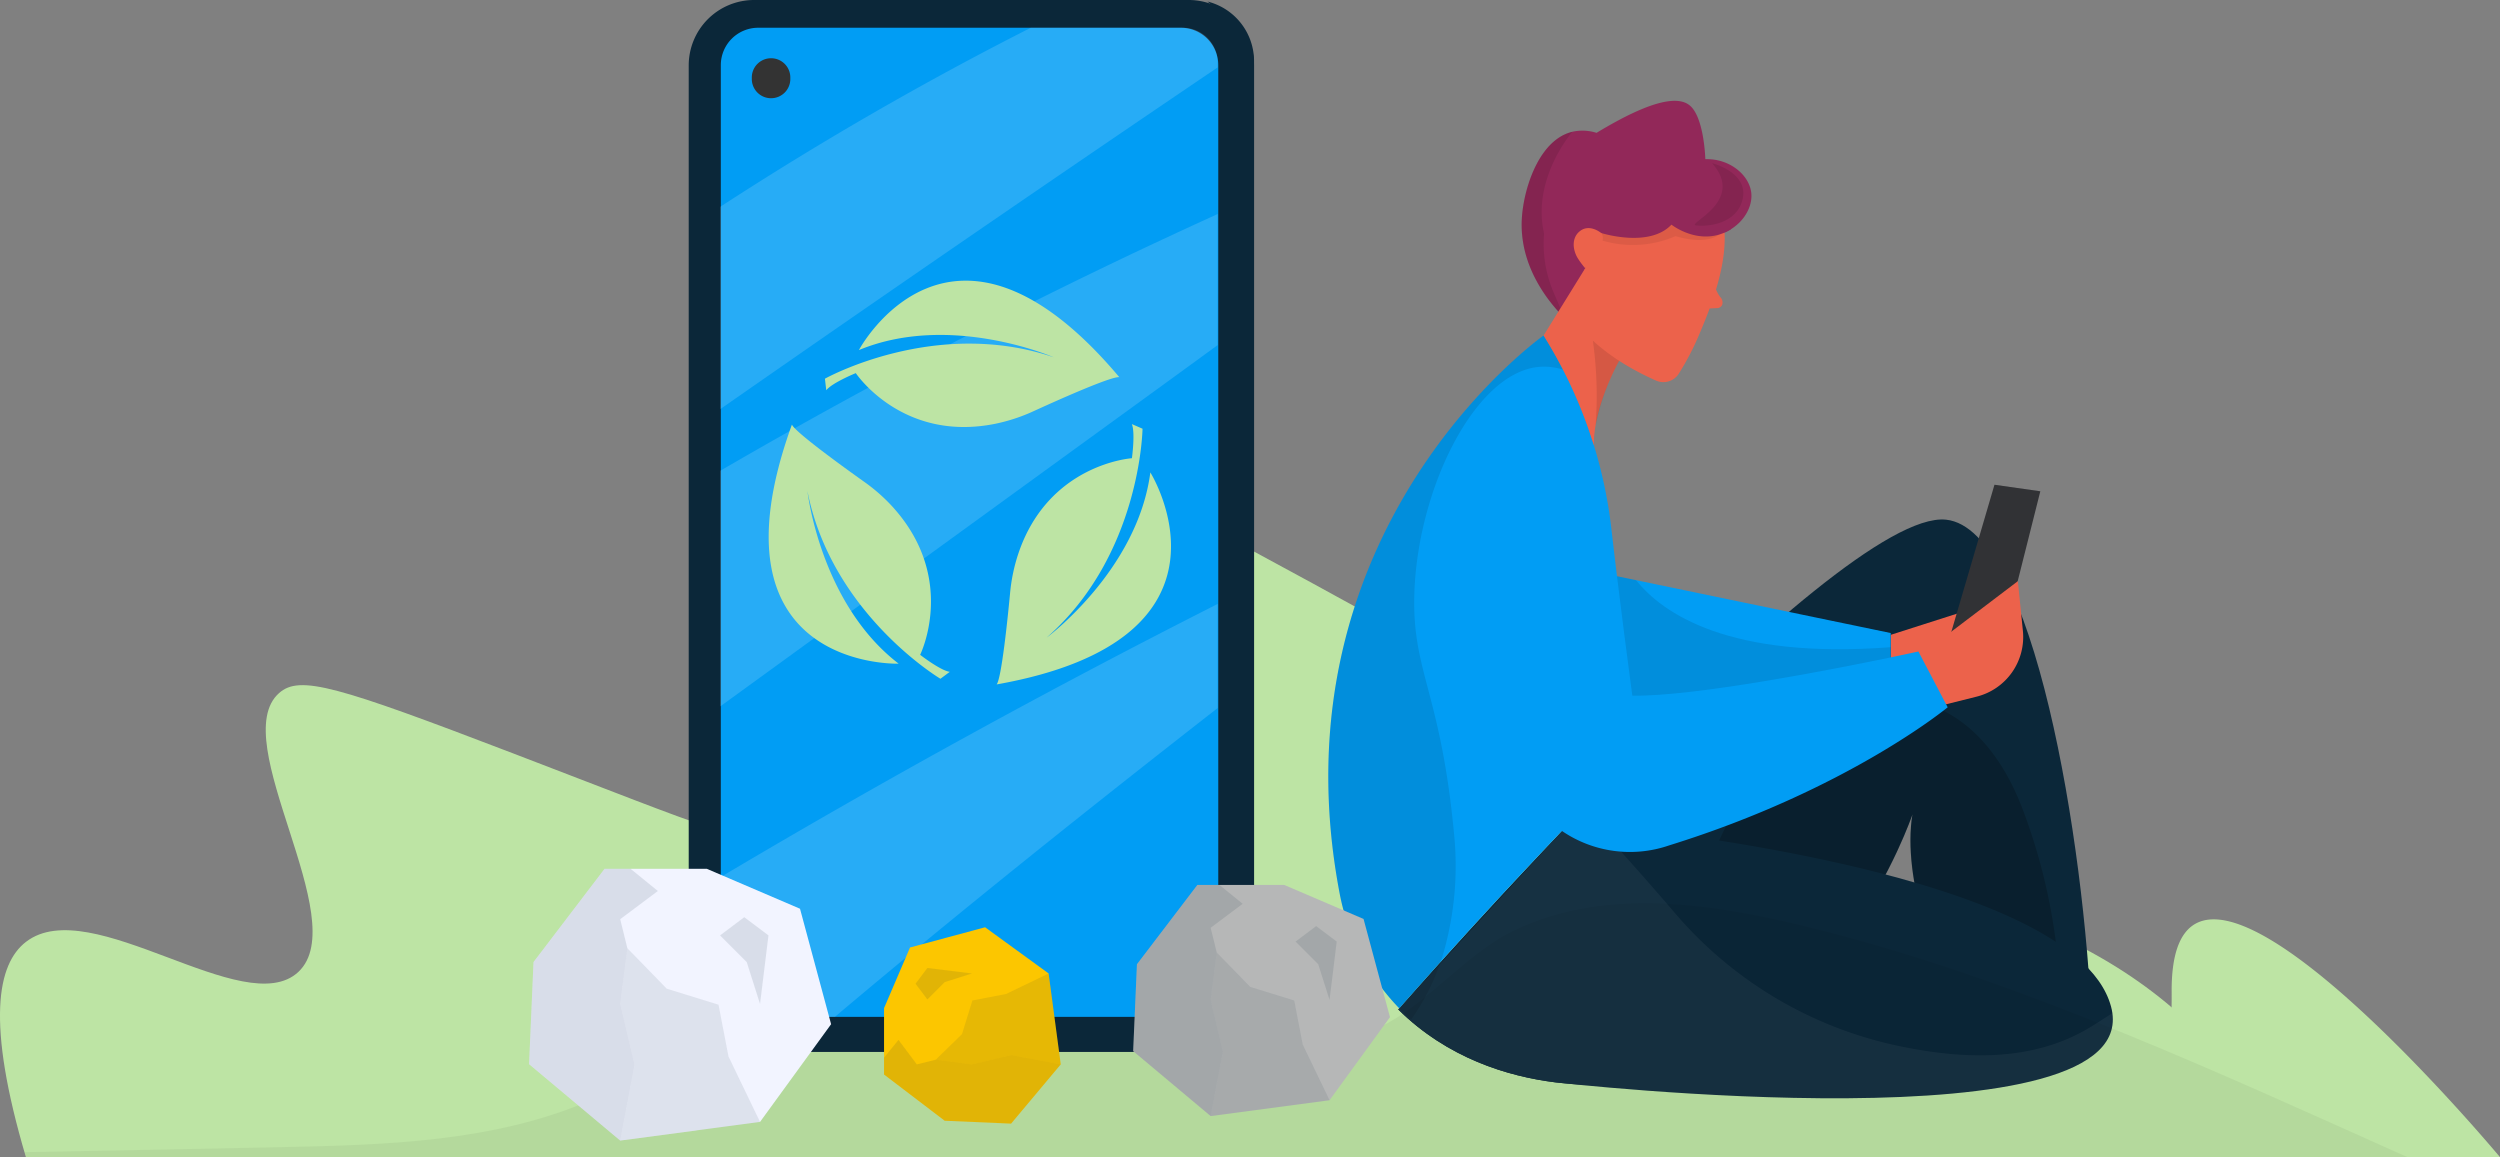 <svg id="Grupo_733" data-name="Grupo 733" xmlns="http://www.w3.org/2000/svg" xmlns:xlink="http://www.w3.org/1999/xlink" width="447.119" height="206.948" viewBox="0 0 447.119 206.948">
  <rect x="0" y="0" width="447.119" height="206.948" fill="#808080" stroke="none"/>
  <defs>
    <clipPath id="clip-path">
      <rect id="Rectángulo_443" data-name="Rectángulo 443" width="447.119" height="206.948" fill="none"/>
    </clipPath>
    <clipPath id="clip-path-3">
      <rect id="Rectángulo_423" data-name="Rectángulo 423" width="11.891" height="34.514" fill="none"/>
    </clipPath>
    <clipPath id="clip-path-4">
      <rect id="Rectángulo_424" data-name="Rectángulo 424" width="21.966" height="6.226" fill="none"/>
    </clipPath>
    <clipPath id="clip-path-5">
      <rect id="Rectángulo_425" data-name="Rectángulo 425" width="8.688" height="11.193" fill="none"/>
    </clipPath>
    <clipPath id="clip-path-6">
      <rect id="Rectángulo_426" data-name="Rectángulo 426" width="60.215" height="43.486" fill="none"/>
    </clipPath>
    <clipPath id="clip-path-7">
      <rect id="Rectángulo_427" data-name="Rectángulo 427" width="127.8" height="49.424" fill="none"/>
    </clipPath>
    <clipPath id="clip-path-8">
      <rect id="Rectángulo_428" data-name="Rectángulo 428" width="48.956" height="21.372" fill="none"/>
    </clipPath>
    <clipPath id="clip-path-9">
      <rect id="Rectángulo_429" data-name="Rectángulo 429" width="41.96" height="122.352" fill="none"/>
    </clipPath>
    <clipPath id="clip-path-10">
      <rect id="Rectángulo_430" data-name="Rectángulo 430" width="4.712" height="15.306" fill="none"/>
    </clipPath>
    <clipPath id="clip-path-11">
      <rect id="Rectángulo_431" data-name="Rectángulo 431" width="426.177" height="45.397" fill="none"/>
    </clipPath>
    <clipPath id="clip-path-12">
      <rect id="Rectángulo_432" data-name="Rectángulo 432" width="88.964" height="176.902" fill="none"/>
    </clipPath>
    <clipPath id="clip-path-13">
      <rect id="Rectángulo_433" data-name="Rectángulo 433" width="25.008" height="34.401" fill="none"/>
    </clipPath>
    <clipPath id="clip-path-14">
      <rect id="Rectángulo_434" data-name="Rectángulo 434" width="23.038" height="48.619" fill="none"/>
    </clipPath>
    <clipPath id="clip-path-15">
      <rect id="Rectángulo_435" data-name="Rectángulo 435" width="8.66" height="15.525" fill="none"/>
    </clipPath>
    <clipPath id="clip-path-16">
      <rect id="Rectángulo_436" data-name="Rectángulo 436" width="21.264" height="29.25" fill="none"/>
    </clipPath>
    <clipPath id="clip-path-17">
      <rect id="Rectángulo_437" data-name="Rectángulo 437" width="19.589" height="41.34" fill="none"/>
    </clipPath>
    <clipPath id="clip-path-18">
      <rect id="Rectángulo_438" data-name="Rectángulo 438" width="7.363" height="13.201" fill="none"/>
    </clipPath>
    <clipPath id="clip-path-19">
      <rect id="Rectángulo_439" data-name="Rectángulo 439" width="22.362" height="16.256" fill="none"/>
    </clipPath>
    <clipPath id="clip-path-20">
      <rect id="Rectángulo_440" data-name="Rectángulo 440" width="31.603" height="14.975" fill="none"/>
    </clipPath>
    <clipPath id="clip-path-21">
      <rect id="Rectángulo_441" data-name="Rectángulo 441" width="10.091" height="5.629" fill="none"/>
    </clipPath>
  </defs>
  <g id="Grupo_732" data-name="Grupo 732" clip-path="url(#clip-path)">
    <g id="Grupo_731" data-name="Grupo 731">
      <g id="Grupo_730" data-name="Grupo 730" clip-path="url(#clip-path)">
        <path id="Trazado_1648" data-name="Trazado 1648" d="M408,190.448c-6.742-16.727-26.579-45.084-84.256-50.935-17.295-1.756-37.618-23.38-66.438-39.285C195.939,66.365,141.44,36.289,127.078,50.83c-15.2,15.393,23.986,71.239,10.191,81.243-3.868,2.8-9.206.054-45.549-13.854-31.518-12.06-38.114-14.055-41.81-10.766-9.547,8.487,13.344,40.607,3.453,49.87C43.793,166.284,16.221,143,4.64,151.953c-5.1,3.942-7.185,14.244-.007,38.495Z" transform="translate(0 16.501)" fill="#bde4a4"/>
        <path id="Trazado_1649" data-name="Trazado 1649" d="M347.061,164.274c-5.22-6.2-58.593-68.656-58.724-29.957a146.432,146.432,0,0,1-2.874,29.957Z" transform="translate(100.058 42.675)" fill="#bde4a4"/>
        <path id="Trazado_1650" data-name="Trazado 1650" d="M210.478,53.4c-1.34-1.156-9.571-8.487-8.931-19.044.321-5.318,3.051-14.032,9.024-15.47a8.338,8.338,0,0,1,4.336.193c10.412-6.308,14.818-6.485,16.707-4.869,2.558,2.186,2.748,9.575,2.748,9.575,4.372-.127,7.824,2.829,8.21,5.958.462,3.721-3.352,8.161-8.773,7.857L210.478,53.4" transform="translate(70.632 4.681)" fill="#922859"/>
        <g id="Grupo_675" data-name="Grupo 675" transform="translate(272.143 23.572)" opacity="0.1" style="mix-blend-mode: multiply;isolation: isolate">
          <g id="Grupo_674" data-name="Grupo 674">
            <g id="Grupo_673" data-name="Grupo 673" clip-path="url(#clip-path-3)">
              <path id="Trazado_1651" data-name="Trazado 1651" d="M213.4,47.215l-.859,3.355-2.065,1.4c-1.34-1.156-9.571-8.487-8.931-19.044.321-5.317,3.051-14.032,9.024-15.469,0,0-14.056,16.174,2.831,29.76" transform="translate(-201.511 -17.454)"/>
            </g>
          </g>
        </g>
        <path id="Trazado_1652" data-name="Trazado 1652" d="M234.816,44.514c1.838-6.076,2.744-13.246-1.34-18.268-3.819-4.7-11.508-6.921-17.412-4.581a15.717,15.717,0,0,0-7.5,6.68,21.075,21.075,0,0,0-2.882,9,22.5,22.5,0,0,0,1.363,8.239c3.056,8.175,12.4,13.172,17.031,15.211a3.256,3.256,0,0,0,4.08-1.229,47.765,47.765,0,0,0,3.629-6.951c.554-1.317,1.229-2.924,1.891-4.709.524-.03.99-.043,1.279-.063a1.038,1.038,0,0,0,.959-.569,1.39,1.39,0,0,0-.369-1.445,6.051,6.051,0,0,1-.725-1.31" transform="translate(72.089 7.265)" fill="#ec624b"/>
        <g id="Grupo_678" data-name="Grupo 678" transform="translate(285.872 37.581)" opacity="0.07" style="mix-blend-mode: multiply;isolation: isolate">
          <g id="Grupo_677" data-name="Grupo 677">
            <g id="Grupo_676" data-name="Grupo 676" clip-path="url(#clip-path-4)">
              <path id="Trazado_1653" data-name="Trazado 1653" d="M233.643,31.831s-1.739,2.517-8.176.654a19.235,19.235,0,0,1-13.053.8,1.67,1.67,0,0,0-.736-1.873l13.916-3.58Z" transform="translate(-211.677 -27.827)"/>
            </g>
          </g>
        </g>
        <path id="Trazado_1654" data-name="Trazado 1654" d="M208.178,50.93l3.68-8.916.022-5.528,2.851-.778s8.573,2.733,12.55-1.5c0,0,5.232,4.158,10.614.835l.35-5.838-17.13-12.178L207.48,25.661l-1.553,3.995a22.079,22.079,0,0,0,.3,16.73Z" transform="translate(71.653 5.968)" fill="#922859"/>
        <path id="Trazado_1655" data-name="Trazado 1655" d="M213.389,33.367l-.053-2.277h0c-1.168-.868-2.667-1.334-3.921-.261-1.353,1.159-1.23,3.152-.325,4.7a15.256,15.256,0,0,0,1.373,1.864l1.671-3.634c.338-.065,1.256-.393,1.256-.393" transform="translate(73.048 10.588)" fill="#ec624b"/>
        <g id="Grupo_681" data-name="Grupo 681" transform="translate(303.106 29.18)" opacity="0.1" style="mix-blend-mode: multiply;isolation: isolate">
          <g id="Grupo_680" data-name="Grupo 680">
            <g id="Grupo_679" data-name="Grupo 679" clip-path="url(#clip-path-5)">
              <path id="Trazado_1656" data-name="Trazado 1656" d="M227.536,21.607s6.443,1.618,5.494,6.281-6.368,5.1-8.349,4.859,8.981-4.254,2.855-11.14" transform="translate(-224.438 -21.607)"/>
            </g>
          </g>
        </g>
        <path id="Trazado_1657" data-name="Trazado 1657" d="M287.34,162.957l21.871-3.663c-1.309-32.634-10.371-88.783-26.055-90.463-19.762-2.118-97.986,87.6-97.986,87.6,17.685,17.461,43.025,12.984,43.025,12.984,34.9-6.331,48.932-47.855,48.932-47.855-1.889,11.332,4.172,28.178,10.214,41.393" transform="translate(64.904 24.113)" fill="#0b2739"/>
        <path id="Trazado_1658" data-name="Trazado 1658" d="M250.388,85.6l18.418-5.887-3.26,14.945-15.158-1.161Z" transform="translate(87.764 27.939)" fill="#ec624b"/>
        <path id="Trazado_1659" data-name="Trazado 1659" d="M258.385,90.632l7.755-26.44,8.2,1.171-5.956,23.666Z" transform="translate(90.567 22.5)" fill="#313235"/>
        <path id="Trazado_1660" data-name="Trazado 1660" d="M251.357,93.218l21.429-16.256.9,8.877a11,11,0,0,1-8.275,11.778l-10.273,2.569Z" transform="translate(88.103 26.976)" fill="#ec624b"/>
        <path id="Trazado_1661" data-name="Trazado 1661" d="M312.644,141.847c-6.962-25.7-96.671-32.994-96.671-32.994l0,0-30.8,33.539c8.8,8.686,19.489,11.941,28.012,13.022,0,0,106.422,12.128,99.461-13.57" transform="translate(64.904 38.154)" fill="#0b2739"/>
        <g id="Grupo_684" data-name="Grupo 684" transform="translate(307.461 124.956)" opacity="0.2" style="mix-blend-mode: multiply;isolation: isolate">
          <g id="Grupo_683" data-name="Grupo 683">
            <g id="Grupo_682" data-name="Grupo 682" clip-path="url(#clip-path-6)">
              <path id="Trazado_1662" data-name="Trazado 1662" d="M257.439,123.968a83.217,83.217,0,0,0,4.793-10.722,37.4,37.4,0,0,0,.347,12.141c9.771,2.843,18.786,6.346,25.3,10.623a104.114,104.114,0,0,0-6.222-24.462c-4.341-10.908-11.624-18.033-21.207-18.929-10.61-.99-23.015,5.7-29.821,19.193-1.022,2.026-2.011,4.061-2.967,6.079,9.193,1.45,19.715,3.437,29.777,6.076" transform="translate(-227.663 -92.525)"/>
            </g>
          </g>
        </g>
        <g id="Grupo_687" data-name="Grupo 687" transform="translate(250.074 147.007)" opacity="0.05">
          <g id="Grupo_686" data-name="Grupo 686">
            <g id="Grupo_685" data-name="Grupo 685" clip-path="url(#clip-path-7)">
              <path id="Trazado_1663" data-name="Trazado 1663" d="M276,149.187a72.125,72.125,0,0,1-41.1-23.749c-3.607-4.227-8.834-10.2-14.333-16.147-2.91-.3-4.6-.439-4.6-.439l0,.005L185.17,142.4c8.8,8.686,19.489,11.941,28.014,13.022h0s103.089,11.748,99.706-12.383c-1.357.893-2.62,1.707-3.754,2.4-8.025,4.937-18.451,6.635-33.136,3.748" transform="translate(-185.17 -108.853)" fill="#fff"/>
            </g>
          </g>
        </g>
        <path id="Trazado_1664" data-name="Trazado 1664" d="M281.449,100.948s-1.881.413-4.954,1.051V97.646L227.54,87.485c-.351-2.882-.685-5.7-.994-8.406a82.783,82.783,0,0,0-11.221-33.148l-.9-1.507s-48.952,34.5-36.485,99.812A40.442,40.442,0,0,0,188.6,164.775c1.58-1.806,13.7-15.609,29.091-31.734a21.535,21.535,0,0,0,19.177,2.585c31.925-9.907,49.814-24.7,49.814-24.7Z" transform="translate(61.656 15.571)" fill="#019df4"/>
        <g id="Grupo_690" data-name="Grupo 690" transform="translate(289.196 103.056)" opacity="0.1" style="mix-blend-mode: multiply;isolation: isolate">
          <g id="Grupo_689" data-name="Grupo 689">
            <g id="Grupo_688" data-name="Grupo 688" clip-path="url(#clip-path-8)">
              <path id="Trazado_1665" data-name="Trazado 1665" d="M217.552,77.018l-3.414-.709c.833,6.836,1.768,14.078,2.742,21.368,11.1.154,35.679-4.667,46.214-6.852V89c-28.937,2.224-40.806-6.054-45.542-11.978" transform="translate(-214.138 -76.309)"/>
            </g>
          </g>
        </g>
        <g id="Grupo_693" data-name="Grupo 693" transform="translate(237.559 59.996)" opacity="0.1" style="mix-blend-mode: multiply;isolation: isolate">
          <g id="Grupo_692" data-name="Grupo 692">
            <g id="Grupo_691" data-name="Grupo 691" clip-path="url(#clip-path-9)">
              <path id="Trazado_1666" data-name="Trazado 1666" d="M215.324,45.932l-.9-1.507s-48.952,34.5-36.485,99.811a40.485,40.485,0,0,0,12.777,22.541,40.189,40.189,0,0,0,6.353-14.064,56.327,56.327,0,0,0,1.365-18.76c-2.373-25.657-7.548-29.3-7.141-43.234.547-18.765,10.722-39.435,22.113-40.658a11.081,11.081,0,0,1,4.461.47c-.8-1.554-1.637-3.094-2.539-4.6" transform="translate(-175.903 -44.425)"/>
            </g>
          </g>
        </g>
        <path id="Trazado_1667" data-name="Trazado 1667" d="M205.328,49.05A82.653,82.653,0,0,1,213.4,67.174c-.065-7.029,4.554-15.137,4.554-15.137l-6.1-16.509-7.435,12.014Z" transform="translate(71.653 12.453)" fill="#ec624b"/>
        <g id="Grupo_696" data-name="Grupo 696" transform="translate(284.878 60.922)" opacity="0.1" style="mix-blend-mode: multiply;isolation: isolate">
          <g id="Grupo_695" data-name="Grupo 695">
            <g id="Grupo_694" data-name="Grupo 694" clip-path="url(#clip-path-10)">
              <path id="Trazado_1668" data-name="Trazado 1668" d="M215.653,48.719a35.61,35.61,0,0,1-4.712-3.609,70.624,70.624,0,0,1,.477,15.305,41,41,0,0,1,4.235-11.7" transform="translate(-210.941 -45.11)"/>
            </g>
          </g>
        </g>
        <g id="Grupo_699" data-name="Grupo 699" transform="translate(4.382 161.551)" opacity="0.05" style="mix-blend-mode: multiply;isolation: isolate">
          <g id="Grupo_698" data-name="Grupo 698">
            <g id="Grupo_697" data-name="Grupo 697" clip-path="url(#clip-path-11)">
              <path id="Trazado_1669" data-name="Trazado 1669" d="M326.575,124.963c-18.826-4.925-39.6-8.863-57.109-.367-8.844,4.293-16.126,14.153-25.259,17.793-28.712,11.442-59.891-16.056-90.428-11.284-18.122,2.832-32.466,16.482-49.307,23.753-17.316,7.475-36.722,7.986-55.579,8.38-14.155.3-29.722.594-45.649.891.088.3.159.582.251.89H429.422c-33.232-14.88-67.662-30.85-102.847-40.056" transform="translate(-3.245 -119.622)"/>
            </g>
          </g>
        </g>
        <path id="Trazado_1670" data-name="Trazado 1670" d="M180.622,188.1H102.9a11.694,11.694,0,0,1-11.694-11.694V11.694A11.694,11.694,0,0,1,102.9,0h77.721a11.694,11.694,0,0,1,11.694,11.694V176.409A11.694,11.694,0,0,1,180.622,188.1" transform="translate(31.969)" fill="#0b2739"/>
        <path id="Trazado_1671" data-name="Trazado 1671" d="M182.88.2a11.239,11.239,0,0,1,4.235,8.858V174.966a10.877,10.877,0,0,1-10.645,11.1H96.652a10.26,10.26,0,0,1-2.309-.265,10.316,10.316,0,0,0,6.41,2.238H180.57a10.877,10.877,0,0,0,10.646-11.1V11.027A11,11,0,0,0,182.88.2" transform="translate(33.068 0.069)" fill="#0b2739"/>
        <path id="Trazado_1672" data-name="Trazado 1672" d="M177.744,180.577H102.139a6.68,6.68,0,0,1-6.68-6.68V10.355a6.681,6.681,0,0,1,6.68-6.68h75.606a6.68,6.68,0,0,1,6.68,6.68V173.9a6.679,6.679,0,0,1-6.68,6.68" transform="translate(33.459 1.288)" fill="#019df4"/>
        <g id="Grupo_702" data-name="Grupo 702" transform="translate(128.808 4.963)" opacity="0.15">
          <g id="Grupo_701" data-name="Grupo 701">
            <g id="Grupo_700" data-name="Grupo 700" clip-path="url(#clip-path-12)">
              <path id="Trazado_1673" data-name="Trazado 1673" d="M184.341,79.981Q139.1,102.89,95.376,128.87v18.625a6.213,6.213,0,0,0,6.081,6.337h14.43c22.416-18.926,45.346-37.2,68.453-55.228Z" transform="translate(-95.377 23.071)" fill="#fff"/>
              <path id="Trazado_1674" data-name="Trazado 1674" d="M95.377,71.889q44.283-30.871,88.965-61.116v-.76a6.213,6.213,0,0,0-6.081-6.337H150.922A595.944,595.944,0,0,0,95.377,35.7Z" transform="translate(-95.377 -3.675)" fill="#fff"/>
              <path id="Trazado_1675" data-name="Trazado 1675" d="M184.341,51.785V28.346A998.418,998.418,0,0,0,95.376,74.263v42.143L172.29,60.562q6.031-4.378,12.051-8.777" transform="translate(-95.377 4.972)" fill="#fff"/>
            </g>
          </g>
        </g>
        <path id="Trazado_1676" data-name="Trazado 1676" d="M106.448,11.292a3.445,3.445,0,1,1-6.885,0,3.445,3.445,0,1,1,6.885,0" transform="translate(34.898 2.7)" fill="#333"/>
        <path id="Trazado_1677" data-name="Trazado 1677" d="M161.9,54.435c-30.1-35.782-46.582-4.851-46.582-4.851,16.344-6.78,34.884,1.3,34.884,1.3C129,43.65,109.244,54.7,109.244,54.7l.238,2.069c1.032-1.336,5.283-3.064,5.283-3.064s8.312,12.46,25.009,9.046a31.547,31.547,0,0,0,6.8-2.247c3.985-1.823,13.92-6.281,15.323-6.072" transform="translate(38.291 13.028)" fill="#bde4a4"/>
        <path id="Trazado_1678" data-name="Trazado 1678" d="M124.22,71.224a31.519,31.519,0,0,0-5.347-4.765c-3.572-2.54-12.4-8.915-12.92-10.234C90.017,100.187,125.042,98.99,125.042,98.99,111,88.225,108.727,68.13,108.727,68.13c4.334,21.976,23.785,33.559,23.785,33.559l1.673-1.241c-1.672-.226-5.3-3.043-5.3-3.043s6.635-13.429-4.67-26.181" transform="translate(35.681 19.707)" fill="#bde4a4"/>
        <path id="Trazado_1679" data-name="Trazado 1679" d="M159.475,64.807c-2.3,17.544-18.568,29.56-18.568,29.56,16.865-14.742,17.17-37.378,17.17-37.378l-1.911-.828c.64,1.561.012,6.107.012,6.107s-14.947.968-20.339,17.135a31.534,31.534,0,0,0-1.453,7.012c-.413,4.364-1.521,15.2-2.4,16.307,46.039-8.181,27.491-37.916,27.491-37.916" transform="translate(46.262 19.685)" fill="#bde4a4"/>
        <path id="Trazado_1680" data-name="Trazado 1680" d="M83.568,115.051,70.857,131.734,70.063,150l16.3,13.664,25.009-3.337,12.711-17.477L118.522,122.2l-16.683-7.15Z" transform="translate(24.558 40.327)" fill="#f2f4ff"/>
        <g id="Grupo_705" data-name="Grupo 705" transform="translate(110.922 169.595)" opacity="0.09">
          <g id="Grupo_704" data-name="Grupo 704">
            <g id="Grupo_703" data-name="Grupo 703" clip-path="url(#clip-path-13)">
              <path id="Trazado_1681" data-name="Trazado 1681" d="M82.133,159.979,84.7,146.434l-2.566-10.889,1.283-9.965,7.043,7.231,9.255,2.86,1.787,9.267,5.641,11.7Z" transform="translate(-82.133 -125.578)" fill="#0b2739"/>
            </g>
          </g>
        </g>
        <g id="Grupo_708" data-name="Grupo 708" transform="translate(94.621 155.377)" opacity="0.11">
          <g id="Grupo_707" data-name="Grupo 707">
            <g id="Grupo_706" data-name="Grupo 706" clip-path="url(#clip-path-14)">
              <path id="Trazado_1682" data-name="Trazado 1682" d="M87.647,129.269l-1.283-5.2,6.736-5.044-4.885-3.972H83.567l-12.71,16.683L70.062,150l16.3,13.664,2.566-13.546-2.566-10.888Z" transform="translate(-70.063 -115.051)" fill="#0b2739"/>
            </g>
          </g>
        </g>
        <g id="Grupo_711" data-name="Grupo 711" transform="translate(128.781 164.036)" opacity="0.11">
          <g id="Grupo_710" data-name="Grupo 710">
            <g id="Grupo_709" data-name="Grupo 709" clip-path="url(#clip-path-15)">
              <path id="Trazado_1683" data-name="Trazado 1683" d="M95.357,124.72l4.766,4.766,2.384,7.5,1.51-12.268-4.33-3.257Z" transform="translate(-95.357 -121.462)" fill="#0b2739"/>
            </g>
          </g>
        </g>
        <path id="Trazado_1684" data-name="Trazado 1684" d="M161.546,117.191l-10.808,14.186-.675,15.535,13.86,11.62,21.265-2.837,10.807-14.861-4.728-17.562-14.184-6.08Z" transform="translate(52.599 41.077)" fill="#b6b7b7"/>
        <g id="Grupo_714" data-name="Grupo 714" transform="translate(216.522 170.357)" opacity="0.09">
          <g id="Grupo_713" data-name="Grupo 713">
            <g id="Grupo_712" data-name="Grupo 712" clip-path="url(#clip-path-16)">
              <path id="Trazado_1685" data-name="Trazado 1685" d="M160.326,155.393l2.182-11.519-2.182-9.258,1.091-8.474,5.988,6.149,7.869,2.432,1.519,7.879,4.8,9.953Z" transform="translate(-160.326 -126.143)" fill="#0b2739"/>
            </g>
          </g>
        </g>
        <g id="Grupo_717" data-name="Grupo 717" transform="translate(202.662 158.267)" opacity="0.11">
          <g id="Grupo_716" data-name="Grupo 716">
            <g id="Grupo_715" data-name="Grupo 715" clip-path="url(#clip-path-17)">
              <path id="Trazado_1686" data-name="Trazado 1686" d="M165.014,129.28l-1.091-4.423,5.729-4.289-4.154-3.378h-3.952l-10.808,14.186-.675,15.536,13.86,11.618,2.182-11.519-2.182-9.258Z" transform="translate(-150.063 -117.191)" fill="#0b2739"/>
            </g>
          </g>
        </g>
        <g id="Grupo_720" data-name="Grupo 720" transform="translate(231.707 165.63)" opacity="0.11">
          <g id="Grupo_719" data-name="Grupo 719">
            <g id="Grupo_718" data-name="Grupo 718" clip-path="url(#clip-path-18)">
              <path id="Trazado_1687" data-name="Trazado 1687" d="M171.57,125.412l4.053,4.053,2.026,6.378,1.284-10.431-3.681-2.77Z" transform="translate(-171.57 -122.643)" fill="#0b2739"/>
            </g>
          </g>
        </g>
        <path id="Trazado_1688" data-name="Trazado 1688" d="M117.074,149.136l10.843,8.262,11.878.516,8.881-10.6-2.169-16.255-11.36-8.262-13.425,3.614-4.647,10.845Z" transform="translate(41.036 43.043)" fill="#fcc600"/>
        <g id="Grupo_723" data-name="Grupo 723" transform="translate(167.351 174.105)" opacity="0.09">
          <g id="Grupo_722" data-name="Grupo 722">
            <g id="Grupo_721" data-name="Grupo 721" clip-path="url(#clip-path-19)">
              <path id="Trazado_1689" data-name="Trazado 1689" d="M146.278,145.174l-8.805-1.668-7.077,1.668-6.478-.835,4.7-4.577,1.86-6.017,6.023-1.161,7.609-3.667Z" transform="translate(-123.917 -128.918)" fill="#0b2739"/>
            </g>
          </g>
        </g>
        <g id="Grupo_726" data-name="Grupo 726" transform="translate(158.11 185.982)" opacity="0.11">
          <g id="Grupo_725" data-name="Grupo 725">
            <g id="Grupo_724" data-name="Grupo 724" clip-path="url(#clip-path-20)">
              <path id="Trazado_1690" data-name="Trazado 1690" d="M126.316,141.257l-3.38.835-3.279-4.38-2.582,3.176v3.02l10.843,8.262,11.876.516,8.882-10.595-8.805-1.669-7.077,1.669Z" transform="translate(-117.074 -137.712)" fill="#0b2739"/>
            </g>
          </g>
        </g>
        <g id="Grupo_729" data-name="Grupo 729" transform="translate(163.739 173.124)" opacity="0.11">
          <g id="Grupo_728" data-name="Grupo 728">
            <g id="Grupo_727" data-name="Grupo 727" clip-path="url(#clip-path-21)">
              <path id="Trazado_1691" data-name="Trazado 1691" d="M123.359,133.82l3.1-3.1,4.877-1.549-7.975-.982-2.118,2.814Z" transform="translate(-121.242 -128.192)" fill="#0b2739"/>
            </g>
          </g>
        </g>
      </g>
    </g>
  </g>
</svg>

